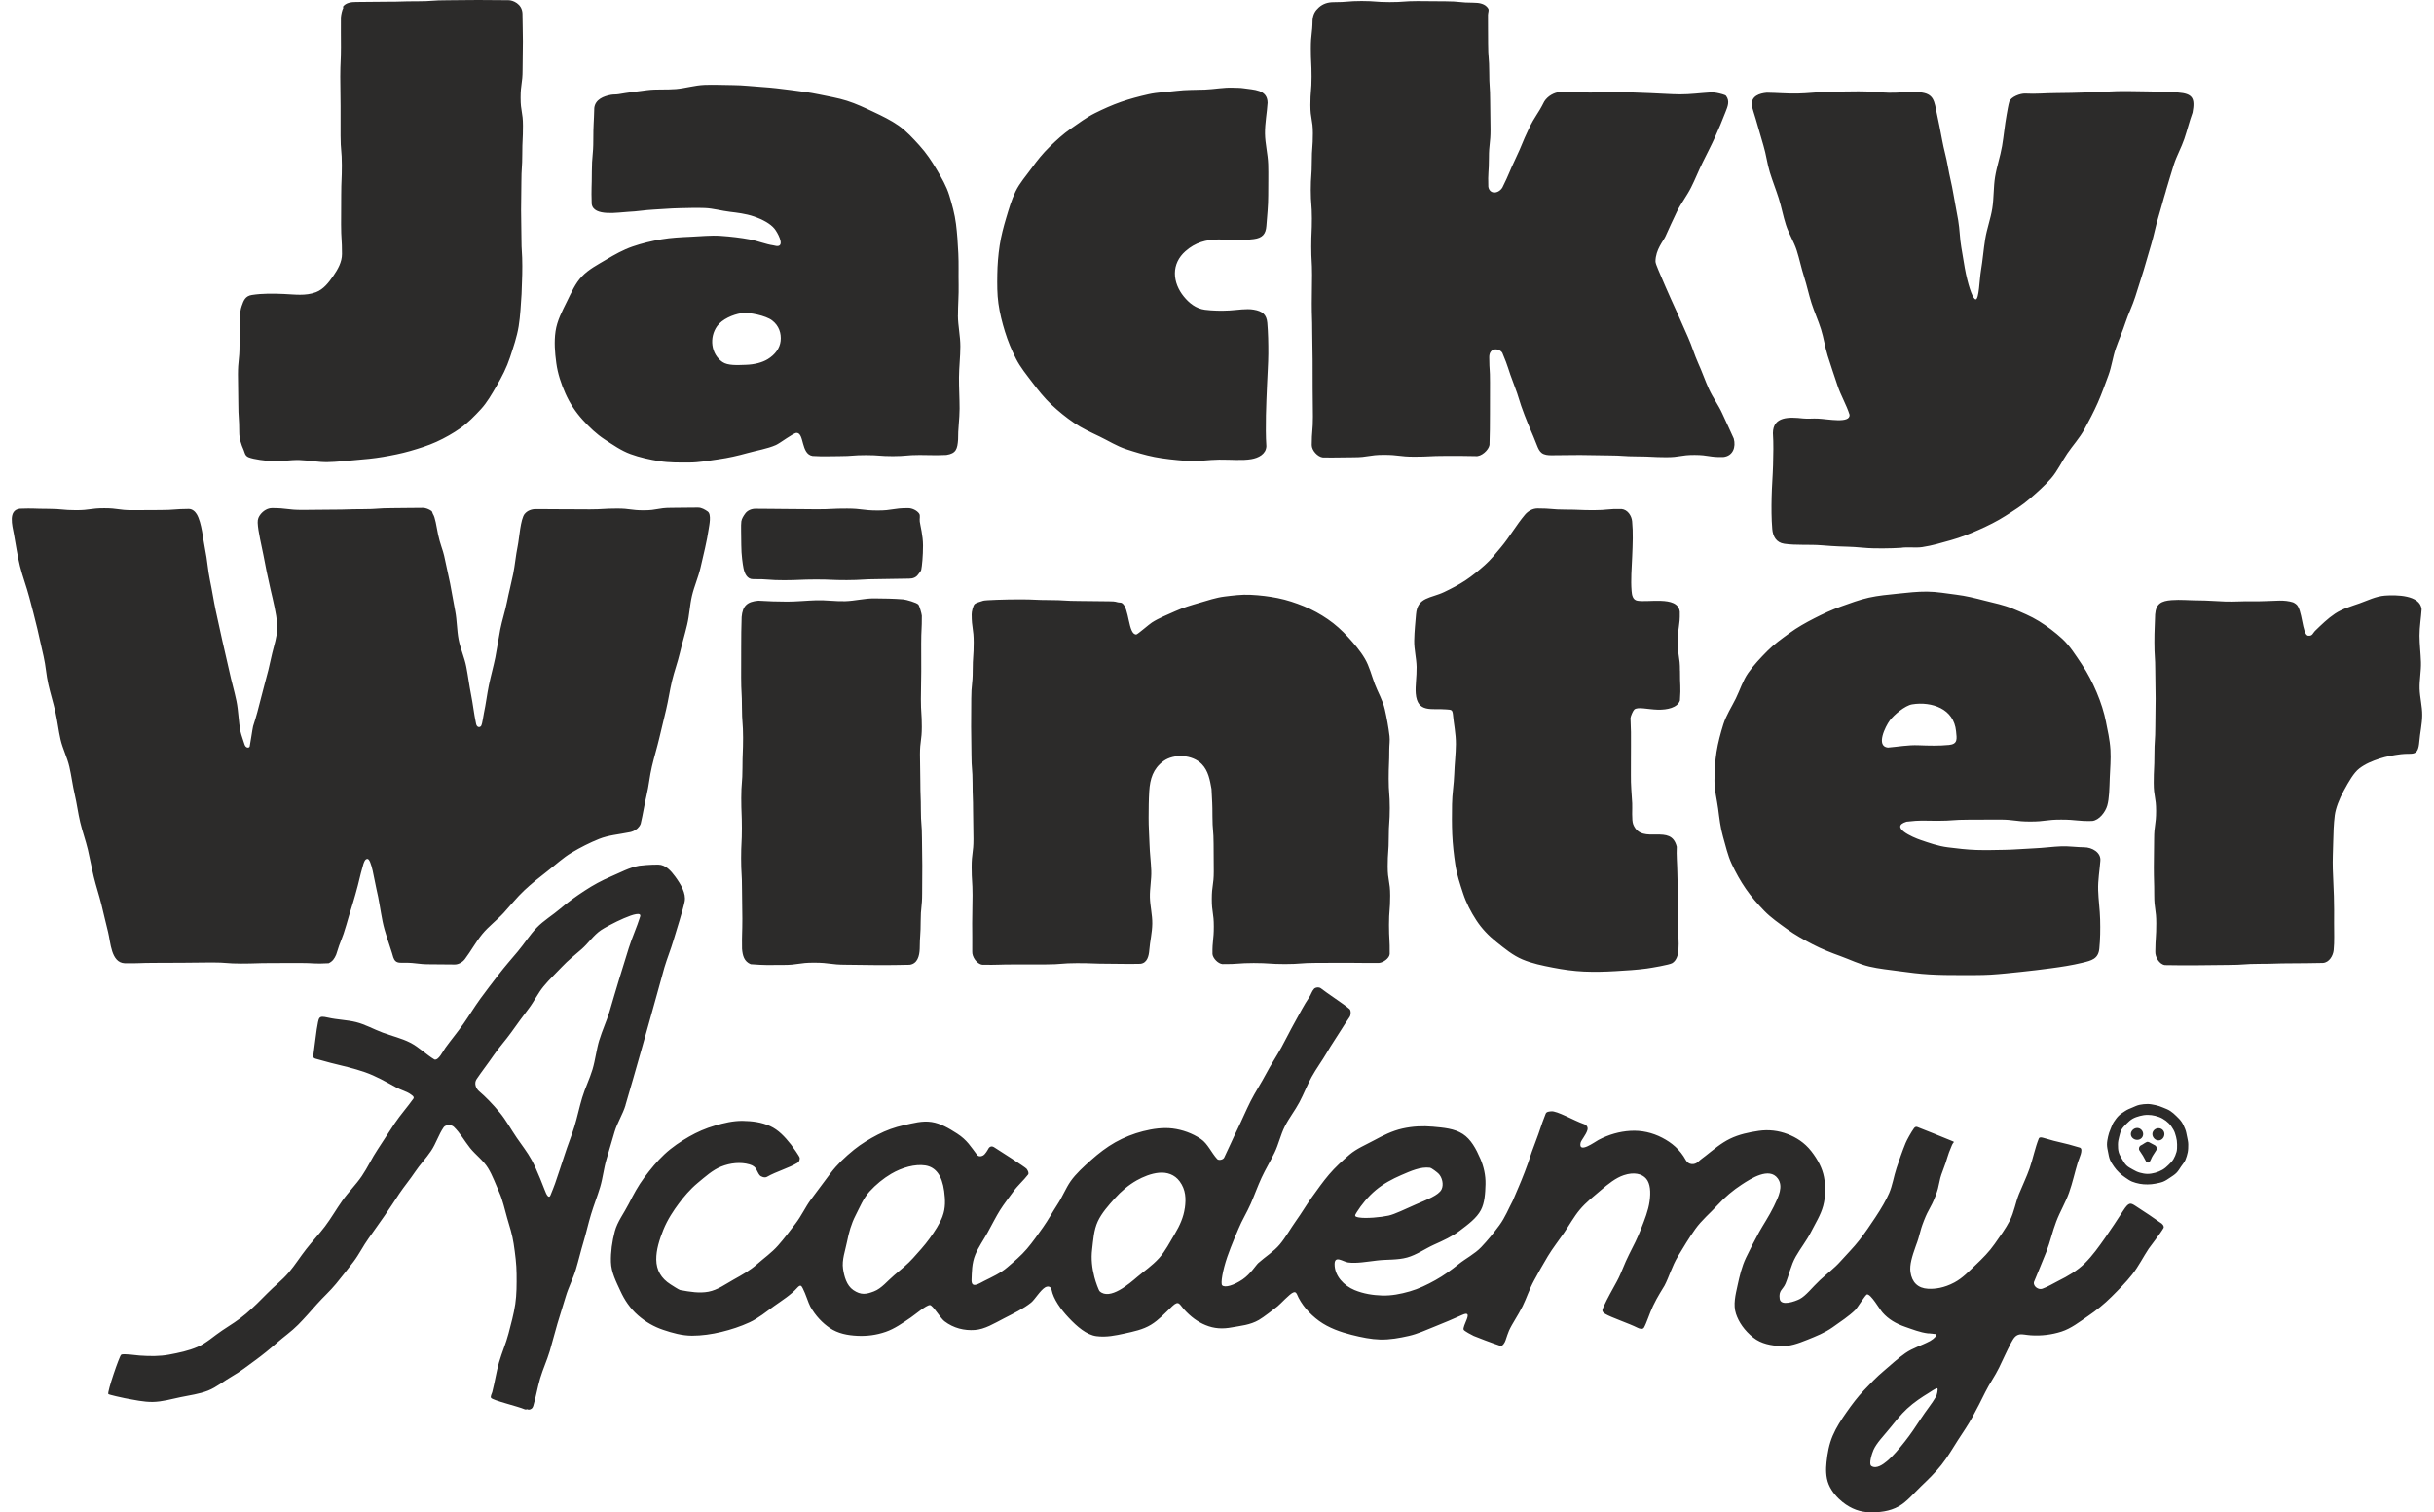 <svg width="103" height="64" viewBox="0 0 103 64" fill="none" xmlns="http://www.w3.org/2000/svg">
<g clip-path="url(#clip0_102_542)">
<path d="M29.545 21.479C28.971 21.48 28.971 21.488 28.399 21.49C27.825 21.491 27.825 21.593 27.252 21.595C26.678 21.596 26.678 21.518 26.106 21.52C25.532 21.521 25.532 21.554 24.959 21.555C24.384 21.556 24.384 21.548 23.811 21.55C23.236 21.551 23.236 21.542 22.663 21.544C22.493 21.544 22.313 21.612 22.207 21.742C22.206 21.743 22.205 21.742 22.203 21.744C22.022 21.971 21.974 22.782 21.907 23.107C21.826 23.499 21.794 23.902 21.715 24.295C21.636 24.687 21.532 25.075 21.455 25.467C21.377 25.86 21.249 26.244 21.17 26.636C21.093 27.029 21.039 27.427 20.961 27.82C20.881 28.213 20.77 28.6 20.689 28.993C20.608 29.386 20.562 29.786 20.478 30.178C20.455 30.287 20.408 30.626 20.37 30.701C20.322 30.8 20.164 30.812 20.137 30.584C20.055 30.192 20.013 29.793 19.935 29.402C19.857 29.009 19.808 28.611 19.732 28.22C19.657 27.827 19.482 27.453 19.407 27.061C19.332 26.668 19.339 26.26 19.264 25.867C19.188 25.476 19.124 25.08 19.047 24.687C18.97 24.296 18.873 23.906 18.794 23.515C18.754 23.317 18.611 22.976 18.541 22.628C18.466 22.259 18.419 21.896 18.319 21.748C18.299 21.718 18.296 21.651 18.259 21.623C18.16 21.552 18.015 21.491 17.892 21.491C17.254 21.49 17.254 21.503 16.617 21.503C15.98 21.502 15.98 21.548 15.342 21.547C14.704 21.546 14.704 21.568 14.066 21.567C13.428 21.566 13.428 21.58 12.79 21.579C12.152 21.578 12.152 21.502 11.514 21.501C11.321 21.501 11.135 21.62 11.019 21.772C10.954 21.857 10.898 21.956 10.904 22.119C10.918 22.492 11.075 23.104 11.148 23.494C11.232 23.944 11.333 24.449 11.449 24.948C11.567 25.452 11.688 25.949 11.731 26.399C11.758 26.676 11.686 27.023 11.587 27.378C11.491 27.723 11.425 28.081 11.356 28.353C11.256 28.75 11.141 29.145 11.043 29.545C10.946 29.944 10.838 30.342 10.71 30.732C10.681 30.849 10.58 31.551 10.565 31.591C10.539 31.662 10.396 31.663 10.347 31.501C10.321 31.412 10.202 31.083 10.178 30.962C10.091 30.535 10.093 30.091 10.005 29.664C9.917 29.238 9.791 28.818 9.701 28.392C9.612 27.966 9.499 27.543 9.409 27.117C9.319 26.691 9.219 26.266 9.129 25.84C9.039 25.413 8.975 24.981 8.885 24.555C8.795 24.129 8.771 23.689 8.682 23.263C8.593 22.839 8.542 22.123 8.324 21.757C8.255 21.642 8.133 21.531 7.976 21.537C7.381 21.54 7.381 21.584 6.787 21.584C6.193 21.584 6.193 21.59 5.599 21.59C5.005 21.59 5.005 21.507 4.412 21.507C3.818 21.507 3.818 21.59 3.224 21.59C2.628 21.59 2.628 21.533 2.034 21.533C1.439 21.533 1.439 21.505 0.844 21.526C0.333 21.583 0.522 22.246 0.588 22.598C0.671 23.038 0.732 23.498 0.845 23.953C0.956 24.396 1.124 24.832 1.24 25.276C1.359 25.728 1.479 26.176 1.582 26.613C1.672 27.001 1.757 27.392 1.846 27.78C1.936 28.169 1.956 28.573 2.046 28.962C2.135 29.352 2.254 29.733 2.343 30.122C2.433 30.511 2.473 30.911 2.563 31.3C2.653 31.689 2.845 32.054 2.934 32.443C3.024 32.832 3.071 33.23 3.162 33.618C3.253 34.007 3.302 34.405 3.394 34.794C3.486 35.182 3.624 35.56 3.717 35.948C3.809 36.336 3.878 36.73 3.972 37.118C4.067 37.505 4.195 37.885 4.291 38.273C4.387 38.66 4.473 39.05 4.572 39.438C4.684 39.88 4.695 40.736 5.278 40.763C5.894 40.772 5.894 40.747 6.51 40.746C7.127 40.745 7.127 40.742 7.743 40.741C8.359 40.74 8.359 40.73 8.975 40.729C9.59 40.728 9.59 40.777 10.207 40.776C10.823 40.775 10.823 40.756 11.44 40.755C12.057 40.754 12.057 40.752 12.674 40.751C13.291 40.75 13.292 40.798 13.907 40.762C14.076 40.683 14.152 40.567 14.226 40.397C14.419 39.757 14.475 39.774 14.658 39.132C14.84 38.49 14.857 38.494 15.039 37.852C15.222 37.21 15.193 37.202 15.379 36.559C15.411 36.473 15.445 36.358 15.541 36.346C15.72 36.326 15.848 37.284 15.929 37.617C16.038 38.064 16.097 38.529 16.189 38.988C16.282 39.448 16.453 39.888 16.588 40.327C16.624 40.447 16.648 40.588 16.738 40.672C16.834 40.76 16.989 40.74 17.119 40.74C17.651 40.741 17.651 40.805 18.182 40.806C18.713 40.807 18.713 40.814 19.245 40.815C19.408 40.815 19.577 40.714 19.674 40.585C19.928 40.249 20.132 39.866 20.405 39.531C20.674 39.202 21.029 38.941 21.318 38.625C21.607 38.309 21.873 37.972 22.184 37.68C22.497 37.386 22.833 37.119 23.169 36.86C23.51 36.596 23.828 36.296 24.193 36.08C24.564 35.86 24.953 35.661 25.35 35.502C25.746 35.342 26.187 35.31 26.611 35.223C26.614 35.223 26.98 35.185 27.111 34.863C27.208 34.463 27.267 34.051 27.362 33.65C27.458 33.25 27.492 32.834 27.588 32.434C27.683 32.032 27.804 31.638 27.899 31.237C27.995 30.836 28.092 30.435 28.187 30.034C28.283 29.633 28.34 29.224 28.435 28.823C28.53 28.422 28.676 28.032 28.77 27.631C28.865 27.23 28.985 26.835 29.079 26.433C29.174 26.032 29.189 25.613 29.283 25.212C29.377 24.811 29.55 24.428 29.643 24.027C29.762 23.515 29.919 22.881 29.991 22.378C30.011 22.238 30.118 21.767 29.948 21.646C29.835 21.565 29.685 21.479 29.545 21.48V21.479ZM38.897 21.736C38.803 21.599 38.598 21.503 38.431 21.503C37.784 21.501 37.784 21.604 37.138 21.603C36.493 21.601 36.493 21.523 35.847 21.521C35.201 21.519 35.201 21.553 34.554 21.551C33.908 21.549 33.908 21.541 33.261 21.54C32.615 21.538 32.615 21.529 31.967 21.529C31.806 21.529 31.633 21.598 31.539 21.727C31.464 21.829 31.389 21.947 31.371 22.063C31.348 22.218 31.369 22.641 31.369 23.06C31.369 23.481 31.432 23.892 31.462 24.04C31.507 24.263 31.613 24.515 31.872 24.508C32.532 24.502 32.532 24.556 33.192 24.553C33.852 24.55 33.852 24.524 34.511 24.522C35.172 24.52 35.172 24.551 35.832 24.549C36.493 24.547 36.493 24.509 37.153 24.507C37.814 24.504 37.814 24.489 38.474 24.486C38.626 24.486 38.765 24.436 38.851 24.312C38.899 24.242 38.971 24.175 38.984 24.112C39.017 23.958 39.06 23.521 39.059 23.087C39.059 22.663 38.944 22.243 38.922 22.075C38.905 21.944 38.953 21.817 38.897 21.737V21.736ZM38.968 34.281C38.968 33.693 38.946 33.693 38.946 33.106C38.946 32.519 38.93 32.519 38.93 31.931C38.93 31.344 39.008 31.344 39.008 30.757C39.008 30.169 38.969 30.169 38.969 29.583C38.969 28.996 38.984 28.996 38.984 28.408C38.984 27.819 38.982 27.819 38.982 27.232C38.982 26.645 39.012 26.644 39.009 26.056C39.001 25.961 38.909 25.643 38.862 25.585C38.794 25.502 38.345 25.374 38.217 25.364C37.817 25.332 37.404 25.326 36.99 25.323C36.586 25.32 36.177 25.43 35.766 25.442C35.359 25.453 34.947 25.39 34.539 25.403C34.13 25.416 33.721 25.458 33.316 25.46C32.904 25.461 32.495 25.444 32.093 25.42C31.616 25.459 31.423 25.642 31.384 26.113C31.369 26.751 31.365 26.751 31.365 27.39C31.365 28.028 31.363 28.027 31.363 28.664C31.363 29.302 31.397 29.302 31.397 29.94C31.397 30.578 31.445 30.578 31.445 31.216C31.445 31.855 31.419 31.855 31.419 32.493C31.419 33.131 31.368 33.131 31.368 33.769C31.368 34.408 31.394 34.408 31.394 35.046C31.394 35.684 31.362 35.684 31.362 36.321C31.362 36.959 31.399 36.96 31.399 37.598C31.399 38.236 31.414 38.237 31.414 38.875C31.414 39.514 31.391 39.515 31.401 40.153C31.426 40.439 31.487 40.686 31.768 40.803C32.438 40.852 32.442 40.834 33.114 40.835C33.786 40.837 33.786 40.736 34.458 40.738C35.13 40.74 35.13 40.824 35.802 40.825C36.475 40.827 36.475 40.839 37.148 40.841C37.596 40.842 38.045 40.838 38.494 40.827C38.822 40.782 38.908 40.459 38.919 40.153C38.924 39.566 38.96 39.566 38.96 38.979C38.96 38.392 39.022 38.392 39.022 37.804C39.022 37.217 39.028 37.218 39.028 36.631C39.028 36.044 39.014 36.044 39.014 35.457C39.014 34.871 38.968 34.87 38.968 34.282L38.968 34.281ZM42.529 14.04C42.651 14.436 42.81 14.818 42.994 15.18C43.181 15.547 43.445 15.866 43.692 16.193C43.938 16.519 44.193 16.839 44.494 17.124C44.791 17.402 45.109 17.663 45.454 17.897C45.79 18.125 46.164 18.296 46.542 18.477C46.907 18.653 47.26 18.878 47.66 19.009C48.045 19.134 48.445 19.258 48.86 19.339C49.233 19.412 49.714 19.465 50.219 19.503C50.666 19.538 51.141 19.453 51.588 19.45C52.097 19.446 52.579 19.494 52.952 19.429C53.247 19.378 53.571 19.225 53.589 18.885C53.56 18.459 53.564 18.022 53.571 17.579C53.577 17.148 53.602 16.71 53.618 16.274C53.634 15.837 53.668 15.4 53.671 14.969C53.673 14.525 53.664 14.086 53.628 13.663C53.597 13.303 53.414 13.165 53.05 13.103C52.737 13.05 52.387 13.118 52.026 13.139C51.681 13.158 51.322 13.151 50.989 13.109C50.606 13.06 50.313 12.819 50.093 12.546C49.865 12.266 49.717 11.92 49.718 11.567C49.719 11.214 49.872 10.889 50.16 10.633C50.585 10.254 51.047 10.139 51.546 10.133C52.046 10.126 52.561 10.183 53.057 10.117C53.417 10.069 53.563 9.91 53.589 9.564C53.621 9.137 53.669 8.701 53.667 8.259C53.665 7.828 53.68 7.39 53.666 6.952C53.652 6.516 53.536 6.082 53.531 5.65C53.526 5.21 53.615 4.773 53.641 4.346C53.63 3.777 53.05 3.805 52.626 3.736C52.484 3.713 52.335 3.718 52.191 3.712C51.789 3.693 51.389 3.777 50.991 3.792C50.588 3.806 50.187 3.797 49.793 3.845C49.392 3.895 48.984 3.903 48.598 3.99C48.203 4.079 47.81 4.183 47.437 4.313C47.055 4.446 46.684 4.614 46.331 4.79C45.971 4.97 45.647 5.214 45.321 5.44C44.993 5.667 44.701 5.936 44.415 6.214C44.131 6.489 43.886 6.796 43.65 7.122C43.422 7.438 43.151 7.739 42.974 8.105C42.805 8.451 42.695 8.836 42.577 9.229C42.467 9.596 42.365 9.98 42.303 10.387C42.24 10.804 42.209 11.213 42.203 11.612C42.196 12.031 42.195 12.446 42.25 12.841C42.307 13.254 42.41 13.656 42.529 14.041V14.04ZM10.124 18.292C10.124 18.558 10.203 18.806 10.313 19.049C10.354 19.141 10.359 19.288 10.523 19.352C10.765 19.445 11.23 19.496 11.495 19.513C11.877 19.537 12.277 19.454 12.678 19.467C13.065 19.479 13.459 19.563 13.856 19.556C14.248 19.55 14.641 19.501 15.033 19.469C15.427 19.438 15.819 19.4 16.203 19.335C16.594 19.269 16.982 19.192 17.355 19.085C17.737 18.974 18.115 18.857 18.468 18.696C18.827 18.532 19.174 18.337 19.493 18.111C19.809 17.887 20.084 17.604 20.354 17.312C20.61 17.033 20.8 16.697 21.005 16.347C21.241 15.944 21.443 15.547 21.583 15.121C21.725 14.688 21.875 14.258 21.948 13.806C22.019 13.363 22.039 12.906 22.07 12.447C22.083 11.854 22.102 11.854 22.102 11.261C22.102 10.667 22.065 10.667 22.065 10.074C22.065 9.48 22.05 9.48 22.05 8.887C22.05 8.293 22.063 8.293 22.063 7.699C22.063 7.105 22.101 7.105 22.101 6.511C22.101 5.918 22.13 5.918 22.13 5.324C22.13 4.73 22.03 4.73 22.03 4.137C22.03 3.543 22.114 3.543 22.114 2.95C22.114 2.355 22.127 2.355 22.127 1.761C22.127 1.166 22.112 1.166 22.109 0.572C22.093 0.157 21.694 0.009 21.523 0.009C20.878 0.007 20.878 0.002 20.232 -1.28057e-05C19.586 -0.002 19.586 0.012 18.941 0.011C18.295 0.009 18.295 0.056 17.649 0.055C17.002 0.053 17.002 0.075 16.356 0.073C15.709 0.071 15.709 0.087 15.063 0.085C14.857 0.085 14.629 0.118 14.513 0.285C14.506 0.295 14.533 0.323 14.529 0.329C14.475 0.428 14.435 0.622 14.426 0.739C14.421 1.365 14.428 1.365 14.428 1.99C14.428 2.615 14.4 2.615 14.399 3.24C14.399 3.866 14.412 3.866 14.412 4.491C14.412 5.116 14.413 5.116 14.412 5.742C14.412 6.367 14.466 6.367 14.466 6.992C14.466 7.617 14.44 7.617 14.439 8.244C14.439 8.87 14.434 8.87 14.434 9.496C14.434 10.122 14.473 10.122 14.472 10.748C14.472 11.094 14.293 11.402 14.105 11.674C13.916 11.947 13.698 12.238 13.372 12.364C12.924 12.534 12.458 12.458 12.014 12.44C11.56 12.421 11.107 12.413 10.66 12.482C10.375 12.525 10.307 12.724 10.229 12.945C10.175 13.097 10.16 13.249 10.16 13.41C10.16 14.019 10.135 14.019 10.135 14.629C10.135 15.239 10.069 15.239 10.069 15.85C10.069 16.46 10.084 16.46 10.084 17.071C10.084 17.681 10.124 17.681 10.124 18.292ZM102.391 29.145C102.381 28.772 102.459 28.395 102.448 28.021C102.436 27.646 102.389 27.272 102.387 26.901C102.386 26.523 102.453 26.146 102.476 25.779C102.411 25.173 101.393 25.171 100.925 25.205C100.534 25.234 100.191 25.413 99.847 25.534C99.491 25.66 99.126 25.76 98.812 25.968C98.505 26.172 98.236 26.437 97.961 26.703C97.876 26.785 97.859 26.924 97.675 26.901C97.411 26.869 97.441 25.736 97.147 25.556C97.113 25.536 97.076 25.503 97.033 25.489C96.851 25.432 96.651 25.413 96.459 25.416C96.085 25.425 95.703 25.453 95.318 25.444C94.939 25.435 94.557 25.469 94.176 25.456C93.793 25.444 93.413 25.408 93.037 25.408C92.651 25.408 92.267 25.367 91.896 25.396C91.464 25.429 91.235 25.543 91.199 26.001C91.186 26.595 91.167 26.595 91.167 27.189C91.167 27.782 91.204 27.782 91.204 28.377C91.204 28.972 91.219 28.971 91.219 29.565C91.219 30.158 91.206 30.158 91.206 30.752C91.206 31.346 91.168 31.346 91.168 31.941C91.168 32.535 91.139 32.535 91.139 33.129C91.139 33.724 91.24 33.723 91.24 34.318C91.24 34.912 91.156 34.912 91.156 35.506C91.156 36.1 91.144 36.1 91.144 36.694C91.144 37.288 91.161 37.288 91.161 37.883C91.161 38.478 91.247 38.478 91.247 39.073C91.247 39.667 91.212 39.667 91.206 40.262C91.193 40.493 91.377 40.812 91.615 40.841C92.283 40.853 92.284 40.848 92.952 40.848C93.619 40.848 93.619 40.834 94.287 40.834C94.955 40.834 94.955 40.787 95.623 40.787C96.291 40.787 96.292 40.765 96.96 40.765C97.629 40.765 97.628 40.757 98.297 40.749C98.566 40.732 98.729 40.442 98.753 40.209C98.791 39.839 98.769 39.453 98.771 39.064C98.772 38.688 98.777 38.306 98.763 37.92C98.749 37.541 98.73 37.159 98.717 36.778C98.705 36.395 98.726 36.013 98.734 35.636C98.743 35.249 98.753 34.87 98.801 34.498C98.839 34.208 98.986 33.818 99.189 33.448C99.391 33.078 99.604 32.7 99.84 32.519C100.1 32.319 100.396 32.202 100.688 32.105C100.98 32.008 101.289 31.956 101.61 31.915C102.085 31.855 102.327 32.047 102.379 31.383C102.408 31.016 102.498 30.645 102.501 30.266C102.504 29.895 102.403 29.521 102.391 29.145ZM40.538 13.353C40.536 12.915 40.576 12.477 40.566 12.04C40.556 11.602 40.575 11.163 40.553 10.726C40.532 10.284 40.504 9.87 40.455 9.481C40.401 9.051 40.289 8.654 40.171 8.267C40.05 7.876 39.847 7.526 39.625 7.154C39.427 6.822 39.207 6.483 38.901 6.147C38.632 5.852 38.36 5.55 38.025 5.315C37.701 5.088 37.334 4.91 36.96 4.734C36.601 4.566 36.233 4.39 35.839 4.265C35.46 4.144 35.056 4.079 34.653 3.994C34.261 3.912 33.859 3.861 33.452 3.809C33.053 3.758 32.65 3.707 32.244 3.682C31.839 3.657 31.434 3.605 31.03 3.603C30.621 3.6 30.211 3.579 29.812 3.594C29.398 3.611 28.998 3.736 28.603 3.77C28.186 3.805 27.772 3.766 27.385 3.816C26.961 3.87 26.554 3.919 26.18 3.985C26.074 4.004 25.961 3.993 25.856 4.012C25.541 4.071 25.191 4.207 25.148 4.567C25.131 5.242 25.107 5.241 25.107 5.917C25.107 6.593 25.045 6.593 25.045 7.269C25.045 7.945 25.017 7.947 25.039 8.623C25.102 9.185 26.206 8.98 26.586 8.964C26.951 8.95 27.308 8.885 27.663 8.869C28.026 8.852 28.384 8.816 28.743 8.81C29.102 8.803 29.463 8.789 29.826 8.803C30.18 8.817 30.532 8.921 30.896 8.964C31.162 8.997 31.546 9.037 31.905 9.16C32.27 9.285 32.602 9.465 32.775 9.679C32.897 9.831 33.2 10.369 32.924 10.41C32.855 10.421 32.78 10.387 32.71 10.379C32.445 10.346 32.032 10.186 31.739 10.133C31.346 10.06 30.924 10.009 30.491 9.98C30.082 9.952 29.66 10 29.235 10.018C28.818 10.037 28.399 10.056 27.987 10.127C27.571 10.199 27.162 10.296 26.771 10.431C26.37 10.569 26.008 10.774 25.654 10.985C25.293 11.2 24.914 11.395 24.626 11.696C24.343 11.991 24.179 12.378 23.989 12.762C23.791 13.164 23.574 13.569 23.509 14.018C23.444 14.46 23.48 14.92 23.541 15.366C23.602 15.814 23.745 16.242 23.927 16.651C24.11 17.065 24.357 17.436 24.659 17.769C24.946 18.084 25.243 18.369 25.587 18.594C25.936 18.823 26.286 19.069 26.679 19.213C27.069 19.357 27.489 19.447 27.905 19.515C28.315 19.58 28.74 19.574 29.161 19.573C29.58 19.573 29.992 19.494 30.406 19.436C30.823 19.377 31.227 19.284 31.625 19.173C32.036 19.058 32.459 18.995 32.833 18.832C33.015 18.752 33.579 18.314 33.711 18.318C34.043 18.326 33.884 19.211 34.384 19.295C34.95 19.325 34.95 19.303 35.517 19.303C36.083 19.303 36.083 19.259 36.649 19.26C37.216 19.26 37.215 19.304 37.782 19.304C38.349 19.304 38.349 19.254 38.916 19.254C39.483 19.254 39.481 19.275 40.048 19.252C40.466 19.188 40.514 18.991 40.543 18.604C40.536 18.167 40.607 17.73 40.607 17.291C40.607 16.854 40.579 16.416 40.581 15.978C40.584 15.54 40.638 15.102 40.639 14.664C40.641 14.226 40.538 13.788 40.536 13.351L40.538 13.353ZM33.034 14.43C32.998 14.747 32.793 15.009 32.497 15.194C32.264 15.339 31.928 15.427 31.564 15.438C31.198 15.45 30.802 15.477 30.57 15.317C30.085 14.983 30.005 14.278 30.348 13.801C30.559 13.506 31.014 13.312 31.368 13.254C31.694 13.201 32.41 13.358 32.672 13.558C32.966 13.782 33.07 14.11 33.034 14.429V14.43ZM89.124 30.573C89.04 30.147 88.904 29.72 88.723 29.293C88.548 28.879 88.341 28.479 88.092 28.107C87.832 27.721 87.589 27.328 87.268 27.032C86.966 26.755 86.634 26.504 86.283 26.286C85.936 26.071 85.552 25.914 85.168 25.755C84.791 25.6 84.387 25.518 83.984 25.416C83.589 25.314 83.192 25.215 82.779 25.164C82.372 25.114 81.963 25.038 81.549 25.035C81.137 25.032 80.724 25.078 80.314 25.122C79.902 25.165 79.488 25.201 79.087 25.29C78.681 25.379 78.293 25.529 77.909 25.664C77.515 25.803 77.143 25.978 76.782 26.162C76.41 26.352 76.052 26.554 75.726 26.792C75.394 27.033 75.062 27.27 74.783 27.554C74.497 27.844 74.213 28.143 73.983 28.47C73.75 28.8 73.631 29.199 73.454 29.559C73.276 29.92 73.049 30.264 72.928 30.647C72.808 31.03 72.702 31.426 72.638 31.822C72.575 32.219 72.557 32.628 72.551 33.029C72.546 33.431 72.655 33.827 72.707 34.224C72.76 34.623 72.802 35.021 72.913 35.406C73.025 35.792 73.11 36.194 73.281 36.559C73.451 36.922 73.65 37.282 73.88 37.615C74.106 37.944 74.377 38.255 74.662 38.547C74.939 38.832 75.277 39.065 75.61 39.308C75.959 39.563 76.333 39.767 76.711 39.964C77.091 40.162 77.487 40.317 77.891 40.463C78.292 40.609 78.682 40.802 79.101 40.901C79.517 40.999 79.948 41.039 80.376 41.098C80.799 41.156 81.226 41.211 81.656 41.235C82.084 41.259 82.515 41.265 82.945 41.263C83.375 41.26 83.808 41.27 84.234 41.245C84.666 41.219 85.095 41.17 85.518 41.127C85.951 41.083 86.379 41.029 86.797 40.974C87.236 40.915 87.67 40.85 88.119 40.741C88.502 40.648 88.793 40.582 88.836 40.147C88.876 39.75 88.882 39.333 88.871 38.908C88.861 38.497 88.799 38.081 88.787 37.668C88.774 37.246 88.85 36.831 88.88 36.431C88.918 36.075 88.527 35.855 88.197 35.855C87.92 35.855 87.543 35.803 87.24 35.813C86.884 35.825 86.478 35.883 86.041 35.901C85.657 35.917 85.252 35.955 84.84 35.962C84.441 35.969 84.033 35.98 83.637 35.968C83.222 35.955 82.817 35.904 82.438 35.857C82.004 35.804 81.623 35.663 81.284 35.549C80.932 35.43 79.944 34.996 80.68 34.771C81.33 34.699 81.33 34.733 81.985 34.733C82.64 34.733 82.64 34.685 83.295 34.686C83.949 34.686 83.949 34.68 84.604 34.681C85.259 34.681 85.259 34.764 85.913 34.765C86.569 34.765 86.569 34.682 87.224 34.683C87.88 34.683 87.88 34.754 88.535 34.741C88.833 34.709 89.096 34.359 89.172 34.09C89.259 33.785 89.262 33.366 89.279 32.917C89.294 32.532 89.331 32.122 89.308 31.735C89.281 31.29 89.183 30.883 89.122 30.571L89.124 30.573ZM82.471 31.525C82.063 31.566 81.629 31.555 81.186 31.538C80.747 31.519 80.303 31.603 79.89 31.636C79.37 31.58 79.781 30.743 79.972 30.486C80.153 30.245 80.615 29.857 80.915 29.807C81.336 29.737 81.776 29.791 82.123 29.968C82.477 30.149 82.728 30.469 82.775 30.941C82.808 31.269 82.857 31.487 82.471 31.526V31.525ZM91.653 8.078C91.769 7.706 91.871 7.331 91.991 6.962C92.111 6.591 92.308 6.246 92.432 5.879C92.557 5.51 92.649 5.131 92.781 4.766C92.898 4.152 92.782 3.962 92.165 3.915C91.742 3.882 91.31 3.871 90.874 3.868C90.448 3.866 90.014 3.847 89.58 3.859C89.151 3.871 88.719 3.9 88.289 3.913C87.857 3.926 87.426 3.939 86.999 3.94C86.564 3.941 86.131 3.986 85.707 3.96C85.494 3.949 85.092 4.1 85.027 4.305C84.989 4.423 84.941 4.714 84.914 4.862C84.834 5.3 84.796 5.744 84.722 6.182C84.647 6.621 84.497 7.047 84.426 7.486C84.355 7.925 84.378 8.379 84.308 8.818C84.238 9.257 84.078 9.682 84.008 10.121C83.937 10.56 83.904 11.005 83.83 11.443C83.763 11.843 83.749 12.652 83.609 12.669C83.504 12.674 83.335 12.241 83.193 11.59C83.122 11.265 83.073 10.877 82.996 10.459C82.932 10.104 82.932 9.712 82.864 9.318C82.802 8.949 82.722 8.571 82.659 8.19C82.597 7.809 82.495 7.434 82.432 7.064C82.366 6.671 82.252 6.297 82.189 5.942C82.114 5.524 82.034 5.144 81.965 4.82C81.852 4.292 81.856 3.956 81.228 3.905C80.805 3.87 80.371 3.934 79.935 3.925C79.508 3.916 79.078 3.859 78.644 3.865C78.215 3.87 77.784 3.873 77.353 3.884C76.922 3.895 76.492 3.952 76.062 3.959C75.629 3.968 75.197 3.928 74.77 3.923C74.458 3.949 74.104 4.063 74.13 4.448C74.134 4.524 74.265 4.924 74.3 5.043C74.408 5.415 74.512 5.788 74.624 6.159C74.737 6.531 74.781 6.922 74.895 7.292C75.009 7.663 75.154 8.024 75.271 8.394C75.388 8.763 75.457 9.148 75.576 9.517C75.694 9.887 75.913 10.225 76.032 10.594C76.15 10.963 76.226 11.346 76.345 11.715C76.464 12.084 76.542 12.466 76.66 12.835C76.779 13.204 76.942 13.559 77.059 13.929C77.176 14.298 77.228 14.687 77.344 15.058C77.475 15.479 77.621 15.897 77.76 16.318C77.898 16.737 78.138 17.132 78.269 17.553C78.294 17.933 77.346 17.73 76.915 17.713C76.71 17.704 76.503 17.73 76.299 17.708C75.712 17.643 75.028 17.617 75.025 18.328C75.054 18.768 75.043 19.221 75.031 19.68C75.019 20.13 74.98 20.583 74.971 21.031C74.96 21.491 74.961 21.947 74.997 22.384C75.022 22.694 75.162 22.96 75.507 23.011C76.007 23.084 76.575 23.034 77.079 23.075C77.226 23.087 77.673 23.125 78.198 23.136C78.561 23.143 78.959 23.201 79.319 23.205C79.915 23.213 80.404 23.189 80.441 23.183C80.695 23.139 81.068 23.193 81.338 23.153C81.769 23.089 82.173 22.966 82.564 22.856C82.98 22.739 83.368 22.584 83.742 22.418C84.133 22.244 84.506 22.059 84.855 21.837C85.212 21.61 85.57 21.388 85.885 21.113C86.201 20.839 86.52 20.559 86.797 20.243C87.069 19.93 87.244 19.538 87.483 19.189C87.715 18.849 88.004 18.535 88.207 18.164C88.404 17.803 88.601 17.43 88.772 17.043C88.938 16.667 89.079 16.27 89.225 15.874C89.359 15.51 89.406 15.115 89.532 14.747C89.659 14.38 89.821 14.024 89.941 13.653C90.062 13.285 90.24 12.933 90.357 12.561C90.474 12.191 90.594 11.821 90.709 11.45C90.823 11.078 90.923 10.702 91.036 10.331C91.149 9.959 91.218 9.574 91.332 9.202C91.446 8.831 91.539 8.453 91.655 8.082L91.653 8.078ZM72.924 19.34C73.337 19.296 73.465 18.918 73.367 18.558C73.235 18.25 73.056 17.889 72.877 17.49C72.726 17.154 72.484 16.83 72.314 16.458C72.155 16.109 72.029 15.734 71.865 15.375C71.702 15.016 71.595 14.633 71.437 14.283C71.269 13.911 71.112 13.549 70.963 13.211C70.787 12.815 70.615 12.457 70.484 12.142C70.246 11.57 70.053 11.182 70.055 11.059C70.061 10.56 70.389 10.197 70.475 10.009C70.634 9.662 70.791 9.302 70.966 8.947C71.138 8.6 71.385 8.285 71.561 7.934C71.737 7.586 71.879 7.219 72.052 6.871C72.226 6.518 72.408 6.17 72.567 5.819C72.731 5.457 72.882 5.096 73.019 4.74C73.11 4.505 73.211 4.282 73.041 4.056C73.009 4.012 72.786 3.957 72.635 3.928C72.549 3.911 72.457 3.907 72.371 3.912C71.954 3.936 71.53 3.996 71.102 3.994C70.682 3.992 70.257 3.955 69.831 3.941C69.407 3.927 68.984 3.906 68.561 3.894C68.134 3.882 67.709 3.914 67.291 3.917C66.861 3.92 66.433 3.857 66.019 3.892C65.76 3.913 65.495 4.066 65.35 4.292C65.047 4.895 64.977 4.861 64.686 5.469C64.395 6.079 64.429 6.094 64.138 6.704C63.847 7.314 63.878 7.328 63.578 7.933C63.422 8.199 63.037 8.243 62.981 7.901C62.959 7.296 63.007 7.294 63.007 6.688C63.007 6.082 63.074 6.082 63.074 5.477C63.074 4.871 63.059 4.871 63.059 4.266C63.059 3.66 63.019 3.66 63.02 3.054C63.02 2.447 62.972 2.447 62.972 1.842C62.972 1.235 62.965 1.235 62.967 0.629C62.97 0.526 63.019 0.434 62.976 0.362C62.853 0.158 62.598 0.115 62.359 0.115C61.766 0.115 61.766 0.056 61.175 0.056C60.584 0.056 60.584 0.048 59.992 0.047C59.399 0.047 59.399 0.091 58.807 0.09C58.215 0.09 58.215 0.045 57.622 0.044C57.029 0.044 57.029 0.094 56.436 0.093C56.196 0.093 55.985 0.157 55.807 0.318C55.653 0.457 55.564 0.603 55.544 0.85C55.535 1.45 55.472 1.449 55.472 2.048C55.472 2.648 55.502 2.648 55.502 3.247C55.502 3.846 55.452 3.846 55.452 4.446C55.452 5.045 55.557 5.045 55.557 5.644C55.557 6.244 55.512 6.244 55.512 6.843C55.512 7.441 55.469 7.441 55.469 8.041C55.469 8.64 55.516 8.64 55.516 9.239C55.516 9.838 55.489 9.838 55.489 10.437C55.489 11.037 55.523 11.037 55.523 11.636C55.523 12.235 55.511 12.235 55.511 12.835C55.511 13.434 55.53 13.434 55.53 14.033C55.53 14.633 55.545 14.633 55.546 15.231C55.546 15.831 55.548 15.831 55.548 16.431C55.548 17.031 55.559 17.031 55.559 17.63C55.559 18.231 55.51 18.231 55.509 18.83C55.507 19.062 55.761 19.334 55.98 19.358C56.625 19.368 56.626 19.351 57.272 19.351C57.916 19.351 57.916 19.248 58.562 19.248C59.208 19.248 59.208 19.326 59.853 19.326C60.499 19.326 60.499 19.293 61.145 19.293C61.791 19.293 61.792 19.288 62.437 19.302C62.68 19.335 62.994 19.048 63.031 18.828C63.047 18.168 63.05 18.167 63.05 17.506C63.05 16.846 63.052 16.845 63.052 16.183C63.052 15.522 63.025 15.778 63.02 15.116C63.017 14.697 63.436 14.721 63.573 14.929C63.847 15.573 63.803 15.592 64.056 16.244C64.309 16.898 64.262 16.915 64.515 17.568C64.769 18.221 64.793 18.212 65.047 18.864C65.091 18.976 65.146 19.099 65.243 19.17C65.355 19.252 65.508 19.265 65.647 19.265C66.254 19.267 66.254 19.252 66.86 19.254C67.466 19.256 67.466 19.27 68.072 19.272C68.679 19.274 68.679 19.312 69.284 19.314C69.89 19.316 69.89 19.345 70.498 19.348C71.105 19.35 71.105 19.251 71.712 19.252C72.319 19.254 72.32 19.355 72.926 19.34L72.924 19.34ZM71.091 28.391C71.095 27.766 70.992 27.765 70.996 27.139C71.001 26.514 71.097 26.514 71.084 25.889C71.043 25.524 70.676 25.441 70.289 25.427C69.924 25.413 69.521 25.46 69.291 25.421C69.091 25.388 69.057 25.178 69.044 25.007C69.006 24.538 69.048 24.038 69.07 23.537C69.091 23.034 69.113 22.528 69.067 22.061C69.044 21.821 68.879 21.569 68.621 21.541C68.028 21.529 68.028 21.59 67.436 21.59C66.843 21.59 66.843 21.565 66.251 21.565C65.658 21.565 65.658 21.514 65.065 21.515C64.861 21.515 64.665 21.624 64.534 21.779C64.168 22.213 63.886 22.716 63.519 23.155C63.301 23.416 63.088 23.687 62.83 23.915C62.574 24.142 62.307 24.364 62.021 24.554C61.734 24.745 61.424 24.904 61.116 25.052C60.55 25.324 59.979 25.258 59.921 25.999C59.897 26.31 59.852 26.698 59.845 27.111C59.838 27.476 59.939 27.859 59.946 28.223C59.953 28.634 59.885 29.026 59.909 29.338C59.976 30.189 60.589 29.966 61.211 30.021C61.408 30.039 61.458 30.022 61.483 30.226C61.517 30.622 61.612 31.046 61.609 31.492C61.606 31.901 61.553 32.327 61.539 32.761C61.526 33.179 61.451 33.603 61.446 34.031C61.44 34.455 61.436 34.884 61.454 35.304C61.473 35.734 61.522 36.162 61.583 36.573C61.647 37.003 61.784 37.411 61.913 37.804C62.048 38.215 62.243 38.588 62.472 38.94C62.7 39.291 62.985 39.59 63.329 39.866C63.677 40.144 64.019 40.429 64.427 40.601C64.831 40.772 65.272 40.861 65.712 40.947C66.142 41.031 66.585 41.094 67.029 41.114C67.474 41.133 67.921 41.123 68.359 41.096C68.812 41.068 69.261 41.045 69.684 40.986C69.89 40.957 70.645 40.831 70.766 40.756C70.947 40.645 71.012 40.406 71.027 40.209C71.055 39.852 71.009 39.484 71.007 39.112C71.006 38.75 71.02 38.383 71.007 38.017C70.995 37.651 70.986 37.284 70.98 36.922C70.975 36.552 70.937 36.19 70.956 35.832C70.831 35.33 70.489 35.312 70.095 35.314C69.729 35.315 69.301 35.357 69.113 34.885C69.04 34.702 69.082 34.206 69.07 33.993C69.047 33.597 69.008 33.196 69.015 32.79C69.021 32.39 69.011 31.987 69.018 31.587C69.026 31.183 69.016 30.782 68.998 30.385C69.007 30.301 69.101 30.083 69.155 30.03C69.291 29.895 69.736 30.023 70.156 30.032C70.551 30.041 70.988 29.95 71.09 29.644C71.135 29.021 71.088 29.016 71.093 28.391H71.091ZM58.723 36.665C58.723 36.047 58.768 36.047 58.768 35.429C58.768 34.81 58.811 34.81 58.811 34.193C58.811 33.574 58.764 33.574 58.764 32.955C58.764 32.336 58.79 32.336 58.79 31.717C58.79 31.531 58.823 31.338 58.801 31.152C58.755 30.761 58.684 30.379 58.601 30.016C58.514 29.63 58.307 29.292 58.176 28.944C58.038 28.575 57.947 28.197 57.758 27.875C57.561 27.539 57.307 27.246 57.051 26.965C56.793 26.683 56.51 26.424 56.189 26.204C55.88 25.992 55.545 25.803 55.174 25.654C54.832 25.516 54.464 25.389 54.067 25.31C53.707 25.238 53.32 25.19 52.913 25.171C52.545 25.153 52.179 25.201 51.817 25.245C51.454 25.29 51.11 25.41 50.759 25.511C50.408 25.612 50.062 25.714 49.73 25.865C49.398 26.017 49.052 26.147 48.746 26.343C48.63 26.417 48.139 26.846 48.087 26.849C47.733 26.87 47.798 25.704 47.472 25.517C47.429 25.492 47.351 25.505 47.288 25.485C47.172 25.449 47.054 25.446 46.932 25.446C46.306 25.446 46.306 25.432 45.678 25.432C45.05 25.432 45.05 25.394 44.422 25.393C43.794 25.393 43.794 25.364 43.166 25.364C42.538 25.364 41.705 25.393 41.612 25.42C41.475 25.459 41.29 25.519 41.245 25.563C41.176 25.63 41.114 25.897 41.118 26C41.119 26.594 41.204 26.594 41.204 27.188C41.204 27.781 41.163 27.781 41.163 28.376C41.163 28.971 41.101 28.97 41.101 29.564C41.101 30.157 41.094 30.157 41.095 30.751C41.095 31.345 41.109 31.345 41.109 31.94C41.109 32.535 41.156 32.534 41.156 33.128C41.156 33.722 41.178 33.722 41.178 34.317C41.178 34.911 41.194 34.911 41.194 35.505C41.194 36.099 41.117 36.099 41.117 36.693C41.117 37.288 41.155 37.288 41.155 37.882C41.155 38.477 41.14 38.477 41.14 39.072C41.14 39.666 41.149 39.666 41.143 40.261C41.128 40.492 41.341 40.801 41.574 40.826C42.242 40.837 42.243 40.813 42.911 40.813C43.578 40.813 43.578 40.812 44.246 40.812C44.914 40.812 44.914 40.758 45.582 40.758C46.25 40.758 46.251 40.783 46.919 40.783C47.587 40.783 47.588 40.8 48.256 40.786C48.546 40.754 48.615 40.462 48.635 40.202C48.663 39.834 48.757 39.465 48.761 39.087C48.767 38.717 48.669 38.344 48.66 37.968C48.652 37.596 48.731 37.219 48.718 36.845C48.705 36.471 48.654 36.098 48.644 35.727C48.634 35.352 48.603 34.977 48.606 34.607C48.608 34.23 48.609 33.854 48.632 33.486C48.665 32.968 48.792 32.529 49.232 32.209C49.675 31.886 50.456 31.926 50.854 32.333C51.133 32.617 51.201 33.013 51.268 33.388C51.294 33.969 51.307 33.968 51.307 34.55C51.307 35.132 51.356 35.132 51.356 35.715C51.356 36.296 51.362 36.296 51.363 36.878C51.363 37.461 51.28 37.461 51.28 38.043C51.28 38.625 51.365 38.625 51.365 39.208C51.365 39.791 51.3 39.791 51.308 40.373C51.326 40.556 51.548 40.781 51.729 40.798C52.392 40.805 52.392 40.753 53.054 40.753C53.717 40.753 53.717 40.797 54.378 40.797C55.039 40.797 55.04 40.747 55.703 40.747C56.365 40.747 56.366 40.743 57.029 40.743C57.691 40.743 57.691 40.757 58.354 40.749C58.535 40.734 58.79 40.556 58.808 40.373C58.816 39.755 58.778 39.755 58.778 39.137C58.778 38.519 58.828 38.519 58.828 37.901C58.828 37.283 58.723 37.283 58.723 36.664V36.665ZM91.493 51.79C91.257 51.617 90.66 51.215 90.361 51.026C90.159 50.898 90.087 50.857 89.841 51.241C89.601 51.617 89.346 52.002 89.082 52.38C88.818 52.755 88.552 53.131 88.23 53.451C87.906 53.772 87.514 53.997 87.096 54.206C86.872 54.318 86.662 54.452 86.427 54.535C86.258 54.595 86.039 54.436 86.068 54.26C86.071 54.242 86.436 53.382 86.599 52.963C86.76 52.549 86.854 52.107 87.014 51.691C87.173 51.273 87.409 50.885 87.557 50.466C87.707 50.043 87.8 49.604 87.929 49.182C87.974 49.035 88.185 48.621 88.012 48.563C87.237 48.326 87.192 48.37 86.472 48.151C86.358 48.116 86.296 48.129 86.277 48.176C86.119 48.569 86.028 49.034 85.888 49.438C85.764 49.796 85.589 50.152 85.437 50.527C85.291 50.888 85.232 51.295 85.052 51.647C84.871 51.999 84.631 52.321 84.406 52.642C84.178 52.969 83.9 53.248 83.616 53.517C83.329 53.789 83.055 54.084 82.702 54.272C82.266 54.505 81.881 54.552 81.59 54.537C81.162 54.515 80.906 54.266 80.845 53.827C80.804 53.527 80.913 53.17 81.069 52.732C81.271 52.202 81.211 52.18 81.417 51.652C81.624 51.124 81.693 51.15 81.9 50.622C82.107 50.093 82.011 50.056 82.218 49.528C82.425 48.999 82.376 48.977 82.602 48.456C82.67 48.298 82.763 48.346 82.552 48.26C82.243 48.134 81.44 47.806 81.135 47.691C81.076 47.669 81.03 47.696 80.993 47.747C80.875 47.909 80.685 48.255 80.639 48.371C80.499 48.714 80.377 49.07 80.258 49.425C80.139 49.779 80.088 50.158 79.941 50.496C79.821 50.77 79.617 51.132 79.357 51.521C79.155 51.824 78.931 52.161 78.678 52.485C78.439 52.793 78.151 53.076 77.893 53.367C77.618 53.677 77.29 53.916 77.024 54.164C76.681 54.485 76.425 54.834 76.156 54.973C75.974 55.066 75.36 55.294 75.312 54.964C75.259 54.597 75.449 54.581 75.559 54.316C75.706 53.962 75.783 53.542 75.992 53.175C76.192 52.824 76.451 52.498 76.635 52.138C76.826 51.767 77.05 51.408 77.152 51.029C77.258 50.631 77.263 50.21 77.186 49.806C77.117 49.444 76.934 49.082 76.65 48.717C76.358 48.344 76.009 48.132 75.651 47.993C75.257 47.841 74.846 47.792 74.421 47.854C74.018 47.913 73.59 48.002 73.205 48.19C72.824 48.376 72.493 48.662 72.173 48.913C72.076 48.99 71.961 49.068 71.866 49.159C71.701 49.317 71.446 49.292 71.338 49.091C71.095 48.644 70.738 48.352 70.338 48.145C69.925 47.931 69.471 47.824 68.986 47.854C68.534 47.881 68.077 48.009 67.642 48.239C67.502 48.313 66.789 48.841 66.884 48.364C66.907 48.253 67.114 48.026 67.173 47.824C67.21 47.7 67.145 47.606 67.022 47.565C66.613 47.425 65.884 46.996 65.636 47.028C65.531 47.042 65.451 47.039 65.409 47.127C65.17 47.738 65.198 47.749 64.963 48.361C64.727 48.974 64.757 48.985 64.521 49.597C64.285 50.209 64.268 50.203 64.017 50.809C63.842 51.135 63.696 51.516 63.446 51.854C63.217 52.164 62.96 52.482 62.68 52.776C62.407 53.062 62.031 53.249 61.72 53.498C61.405 53.75 61.087 53.98 60.744 54.171C60.387 54.37 60.034 54.54 59.658 54.648C59.268 54.761 58.883 54.835 58.485 54.823C58.095 54.81 57.704 54.751 57.319 54.592C56.877 54.409 56.476 54 56.476 53.498C56.476 53.103 56.835 53.393 57.045 53.423C57.406 53.472 57.832 53.391 58.292 53.338C58.687 53.291 59.13 53.328 59.545 53.214C59.948 53.102 60.305 52.843 60.68 52.673C61.076 52.495 61.457 52.321 61.771 52.082C62.13 51.811 62.486 51.547 62.666 51.208C62.827 50.903 62.852 50.496 62.862 50.113C62.872 49.731 62.784 49.361 62.649 49.045C62.459 48.605 62.245 48.211 61.903 47.988C61.544 47.753 61.08 47.719 60.633 47.678C60.21 47.64 59.773 47.66 59.343 47.757C58.909 47.855 58.518 48.054 58.152 48.252C57.785 48.451 57.408 48.604 57.11 48.858C56.8 49.122 56.5 49.397 56.241 49.701C55.981 50.007 55.749 50.338 55.514 50.665C55.281 50.99 55.077 51.338 54.843 51.665C54.611 51.991 54.416 52.348 54.159 52.658C53.904 52.964 53.549 53.177 53.246 53.449C53.15 53.535 52.917 53.913 52.583 54.142C52.221 54.389 51.834 54.506 51.719 54.392C51.645 54.319 51.738 53.757 51.936 53.184C52.117 52.663 52.348 52.15 52.407 52.004C52.554 51.644 52.768 51.303 52.93 50.933C53.086 50.574 53.219 50.2 53.387 49.835C53.552 49.478 53.761 49.138 53.935 48.778C54.108 48.422 54.19 48.02 54.37 47.666C54.549 47.311 54.802 46.993 54.987 46.643C55.174 46.289 55.317 45.915 55.507 45.57C55.702 45.218 55.942 44.897 56.139 44.559C56.342 44.208 56.571 43.882 56.774 43.552C56.817 43.481 56.987 43.214 57.111 43.038C57.172 42.951 57.175 42.757 57.108 42.699C56.849 42.476 56.184 42.051 55.898 41.824C55.823 41.764 55.671 41.776 55.605 41.846C55.513 41.945 55.479 42.089 55.401 42.204C55.186 42.518 55 42.886 54.796 43.251C54.593 43.611 54.413 43.986 54.228 44.32C54.016 44.703 53.771 45.069 53.568 45.457C53.364 45.845 53.118 46.212 52.92 46.604C52.723 46.996 52.554 47.402 52.361 47.795C52.167 48.189 51.996 48.593 51.803 48.987C51.759 49.077 51.573 49.119 51.506 49.045C51.264 48.782 51.107 48.395 50.819 48.2C50.452 47.952 50.034 47.807 49.629 47.755C49.217 47.703 48.783 47.765 48.368 47.87C47.969 47.971 47.566 48.13 47.195 48.338C46.828 48.545 46.488 48.809 46.18 49.083C45.855 49.373 45.529 49.667 45.303 49.99C45.099 50.283 44.959 50.648 44.743 50.975C44.54 51.284 44.361 51.623 44.14 51.934C43.922 52.243 43.701 52.559 43.458 52.845C43.211 53.137 42.91 53.386 42.629 53.628C42.338 53.879 41.988 54.035 41.653 54.203C41.427 54.316 41.094 54.554 41.114 54.145C41.128 53.852 41.118 53.466 41.273 53.092C41.406 52.771 41.627 52.461 41.797 52.151C41.989 51.801 42.16 51.462 42.316 51.214C42.485 50.944 42.688 50.692 42.875 50.431C43.061 50.169 43.313 49.956 43.507 49.703C43.548 49.64 43.502 49.541 43.445 49.463C43.396 49.393 42.168 48.611 42.069 48.548C41.943 48.468 41.864 48.549 41.844 48.579C41.786 48.667 41.777 48.715 41.667 48.842C41.587 48.934 41.422 48.97 41.349 48.873C41.086 48.528 40.929 48.245 40.504 47.97C40.146 47.74 39.805 47.54 39.426 47.48C39.03 47.418 38.641 47.529 38.247 47.615C37.864 47.7 37.5 47.83 37.14 48.016C36.786 48.2 36.448 48.403 36.141 48.65C35.756 48.962 35.426 49.278 35.148 49.644C34.867 50.014 34.59 50.387 34.304 50.776C34.085 51.075 33.916 51.448 33.666 51.776C33.431 52.084 33.189 52.407 32.925 52.706C32.663 53.005 32.328 53.24 32.035 53.499C31.732 53.766 31.388 53.957 31.049 54.146C30.699 54.341 30.368 54.591 29.976 54.663C29.601 54.733 29.199 54.669 28.783 54.592C28.729 54.582 28.431 54.386 28.376 54.352C27.975 54.096 27.777 53.752 27.771 53.3C27.766 52.895 27.904 52.457 28.07 52.044C28.25 51.6 28.511 51.214 28.723 50.931C28.931 50.651 29.196 50.333 29.527 50.057C29.838 49.8 30.153 49.512 30.513 49.367C30.906 49.21 31.336 49.164 31.717 49.274C32.04 49.366 32.006 49.555 32.143 49.726C32.207 49.804 32.366 49.851 32.454 49.801C32.855 49.571 33.388 49.427 33.752 49.204C33.819 49.163 33.845 49.086 33.843 49.001C33.842 48.94 33.537 48.517 33.473 48.434C33.207 48.097 32.938 47.812 32.592 47.654C32.229 47.487 31.827 47.438 31.421 47.432C31.028 47.428 30.64 47.52 30.25 47.633C29.864 47.745 29.502 47.903 29.161 48.098C28.808 48.301 28.445 48.539 28.11 48.853C27.802 49.141 27.528 49.478 27.262 49.833C27.004 50.179 26.802 50.558 26.606 50.943C26.407 51.336 26.126 51.696 26.017 52.106C25.903 52.535 25.841 52.985 25.853 53.405C25.866 53.843 26.074 54.24 26.256 54.635C26.428 55.009 26.652 55.355 27.003 55.664C27.327 55.947 27.677 56.145 28.066 56.276C28.456 56.408 28.861 56.522 29.286 56.523C29.695 56.523 30.117 56.463 30.529 56.363C30.932 56.266 31.337 56.133 31.716 55.959C32.099 55.782 32.424 55.507 32.755 55.272C33.109 55.021 33.47 54.796 33.732 54.502C33.874 54.343 33.912 54.41 33.967 54.512C34.094 54.754 34.208 55.142 34.289 55.288C34.515 55.69 34.81 55.99 35.113 56.196C35.463 56.434 35.872 56.508 36.281 56.528C36.672 56.548 37.08 56.5 37.483 56.359C37.855 56.23 38.191 55.992 38.537 55.757C38.716 55.636 39.196 55.224 39.351 55.227C39.471 55.228 39.798 55.783 39.965 55.91C40.354 56.208 40.812 56.313 41.248 56.282C41.676 56.253 42.077 56 42.483 55.791C42.892 55.579 43.313 55.381 43.633 55.123C43.795 54.991 44.023 54.595 44.239 54.471C44.288 54.444 44.461 54.395 44.499 54.579C44.579 54.975 44.881 55.4 45.228 55.767C45.578 56.138 45.978 56.487 46.396 56.543C46.822 56.598 47.211 56.512 47.578 56.433C47.969 56.347 48.365 56.268 48.707 56.059C49.034 55.86 49.307 55.56 49.605 55.277C49.887 55.009 49.914 55.2 50.092 55.396C50.393 55.73 50.689 55.941 51.013 56.074C51.385 56.228 51.739 56.245 52.137 56.169C52.492 56.104 52.9 56.073 53.273 55.856C53.49 55.73 53.865 55.43 54.059 55.283C54.18 55.19 54.581 54.744 54.733 54.692C54.805 54.668 54.833 54.684 54.877 54.756C55.06 55.2 55.414 55.603 55.823 55.9C56.23 56.196 56.736 56.371 57.189 56.485C57.623 56.595 58.02 56.675 58.396 56.685C58.822 56.697 59.22 56.621 59.609 56.534C59.998 56.447 60.361 56.276 60.752 56.12C61.111 55.975 61.483 55.822 61.875 55.644C62.411 55.4 61.846 56.141 61.941 56.277C61.981 56.333 62.27 56.491 62.361 56.532C62.462 56.577 63.16 56.845 63.485 56.95C63.581 56.982 63.676 56.823 63.71 56.722C63.76 56.572 63.822 56.386 63.857 56.31C63.991 56.01 64.233 55.677 64.433 55.273C64.597 54.943 64.717 54.555 64.916 54.189C65.099 53.851 65.295 53.501 65.502 53.157C65.707 52.818 65.956 52.502 66.179 52.18C66.41 51.844 66.603 51.488 66.848 51.195C67.118 50.871 67.445 50.623 67.722 50.384C68.059 50.094 68.381 49.841 68.716 49.73C69.148 49.586 69.487 49.67 69.664 49.881C69.837 50.087 69.861 50.443 69.806 50.835C69.752 51.227 69.599 51.604 69.447 51.995C69.303 52.368 69.121 52.732 68.931 53.099C68.743 53.463 68.618 53.862 68.426 54.216C68.225 54.587 68.019 54.942 67.859 55.297C67.84 55.389 67.722 55.478 67.932 55.603C68.176 55.749 68.953 56.012 69.286 56.182C69.38 56.231 69.516 56.27 69.569 56.18C69.682 55.981 69.793 55.603 69.952 55.265C70.139 54.867 70.377 54.516 70.436 54.406C70.628 54.045 70.752 53.583 71.005 53.165C71.233 52.787 71.472 52.386 71.739 52.012C72.008 51.634 72.374 51.332 72.67 51.008C72.999 50.648 73.35 50.36 73.699 50.132C74.097 49.87 74.869 49.374 75.23 49.868C75.474 50.203 75.267 50.635 75.062 51.054C74.866 51.455 74.6 51.853 74.443 52.137C74.258 52.473 74.066 52.847 73.886 53.223C73.708 53.596 73.614 54.001 73.531 54.383C73.441 54.794 73.334 55.213 73.462 55.597C73.576 55.943 73.818 56.305 74.192 56.601C74.54 56.876 74.959 56.938 75.338 56.962C75.728 56.987 76.098 56.849 76.483 56.695C76.847 56.548 77.223 56.4 77.549 56.169C77.892 55.926 78.241 55.695 78.504 55.441C78.6 55.349 78.943 54.779 79.01 54.775C79.178 54.766 79.523 55.381 79.663 55.541C79.913 55.827 80.234 56.013 80.612 56.145C80.93 56.255 81.255 56.385 81.579 56.424C81.622 56.422 81.678 56.429 81.733 56.435C81.736 56.435 81.739 56.435 81.743 56.435C81.816 56.445 81.885 56.455 81.916 56.453C81.974 56.449 81.941 56.535 81.874 56.597C81.815 56.652 81.811 56.665 81.696 56.735C81.694 56.736 81.693 56.738 81.691 56.739C81.682 56.745 81.671 56.749 81.661 56.755C81.656 56.759 81.651 56.761 81.645 56.764H81.643C81.331 56.932 80.95 57.038 80.628 57.262C80.314 57.479 80.024 57.756 79.719 58.012C79.42 58.262 79.147 58.549 78.878 58.832C78.605 59.118 78.371 59.433 78.15 59.747C77.92 60.074 77.706 60.4 77.557 60.75C77.401 61.115 77.333 61.494 77.294 61.878C77.267 62.14 77.254 62.496 77.385 62.814C77.516 63.131 77.76 63.393 77.97 63.561C78.351 63.864 78.73 63.987 79.115 63.996C79.523 64.007 79.961 63.961 80.35 63.744C80.698 63.549 80.977 63.199 81.29 62.9C81.595 62.608 81.902 62.31 82.154 61.992C82.442 61.629 82.654 61.25 82.849 60.95C83.066 60.615 83.289 60.294 83.474 59.954C83.663 59.606 83.841 59.258 84.013 58.907C84.186 58.555 84.422 58.233 84.593 57.88C84.764 57.529 84.92 57.173 85.104 56.824C85.203 56.648 85.271 56.506 85.47 56.468C85.581 56.452 85.724 56.491 85.93 56.506C86.376 56.538 86.827 56.481 87.234 56.35C87.64 56.219 87.993 55.942 88.356 55.694C88.707 55.455 89.044 55.185 89.353 54.877C89.659 54.572 89.968 54.262 90.23 53.929C90.506 53.578 90.7 53.181 90.926 52.842C90.995 52.737 91.411 52.214 91.552 51.969C91.585 51.91 91.539 51.83 91.484 51.789L91.493 51.79ZM57.415 51.294C57.611 50.986 57.879 50.646 58.223 50.358C58.541 50.092 58.92 49.89 59.294 49.728C59.702 49.551 60.118 49.364 60.507 49.414C60.587 49.425 60.821 49.614 60.866 49.657C61.032 49.816 61.102 50.132 61.001 50.334C60.877 50.583 60.387 50.761 59.923 50.963C59.473 51.159 59.021 51.384 58.759 51.441C58.44 51.512 57.798 51.572 57.5 51.519C57.304 51.484 57.319 51.444 57.415 51.295V51.294ZM39.888 51.468C39.762 51.8 39.553 52.108 39.34 52.406C39.121 52.711 38.865 52.984 38.638 53.239C38.416 53.489 38.126 53.723 37.839 53.964C37.552 54.206 37.308 54.522 36.988 54.646C36.657 54.774 36.436 54.814 36.11 54.593C35.821 54.395 35.723 54.009 35.675 53.694C35.618 53.313 35.769 52.923 35.846 52.535C35.922 52.157 36.022 51.789 36.202 51.439C36.382 51.09 36.532 50.711 36.793 50.424C37.062 50.129 37.382 49.867 37.713 49.672C38.177 49.4 38.727 49.251 39.155 49.317C39.594 49.386 39.865 49.737 39.955 50.408C40.003 50.773 40.016 51.125 39.886 51.468H39.888ZM50.137 51.124C50.085 51.499 49.932 51.854 49.711 52.221C49.504 52.564 49.318 52.939 49.053 53.235C48.751 53.569 48.391 53.808 48.132 54.03C47.785 54.327 46.966 55.038 46.536 54.644C46.493 54.604 46.368 54.263 46.312 54.045C46.212 53.656 46.167 53.269 46.216 52.871C46.263 52.476 46.285 52.055 46.454 51.689C46.623 51.325 46.907 51.011 47.174 50.712C47.444 50.41 47.757 50.145 48.106 49.948C48.365 49.803 48.712 49.656 49.044 49.627C49.384 49.596 49.706 49.702 49.92 49.992C50.182 50.347 50.193 50.724 50.139 51.124H50.137ZM81.924 59.104C81.758 59.395 81.5 59.703 81.276 60.049C81.07 60.365 80.851 60.692 80.619 60.986C80.363 61.311 80.106 61.619 79.847 61.834C79.687 61.967 79.407 62.173 79.195 62.039C79.065 61.957 79.224 61.486 79.28 61.359C79.407 61.071 79.693 60.78 79.957 60.457C80.19 60.172 80.428 59.864 80.7 59.613C81.006 59.33 81.339 59.115 81.609 58.95C81.673 58.911 81.95 58.716 81.984 58.75C82.023 58.79 81.96 59.046 81.926 59.105L81.924 59.104ZM26.468 46.767C26.584 46.381 26.691 45.992 26.806 45.605C26.921 45.219 27.023 44.828 27.138 44.442C27.253 44.056 27.351 43.664 27.466 43.277C27.581 42.891 27.677 42.498 27.791 42.112C27.905 41.726 28 41.333 28.114 40.946C28.229 40.559 28.384 40.183 28.498 39.797C28.619 39.388 28.912 38.476 28.974 38.143C29.038 37.802 28.813 37.424 28.573 37.094C28.394 36.849 28.165 36.592 27.859 36.588C27.534 36.584 27.124 36.622 27.049 36.635C26.628 36.71 26.247 36.924 25.851 37.092C25.464 37.257 25.096 37.457 24.733 37.696C24.383 37.926 24.037 38.169 23.708 38.452C23.389 38.726 23.008 38.95 22.709 39.26C22.415 39.565 22.187 39.936 21.911 40.263C21.636 40.589 21.354 40.911 21.096 41.247C20.834 41.59 20.57 41.926 20.325 42.266C20.069 42.621 19.848 42.987 19.612 43.324C19.355 43.689 19.08 44.018 18.845 44.344C18.743 44.485 18.56 44.881 18.387 44.837C18.041 44.63 17.733 44.314 17.361 44.123C16.99 43.932 16.572 43.84 16.193 43.697C15.808 43.553 15.455 43.35 15.07 43.254C14.685 43.158 14.276 43.154 13.879 43.063C13.455 42.967 13.499 43.044 13.404 43.557C13.381 43.678 13.305 44.346 13.262 44.636C13.241 44.777 13.287 44.787 13.455 44.83C13.634 44.875 13.92 44.959 13.993 44.977C14.483 45.098 14.971 45.208 15.443 45.372C15.91 45.535 16.34 45.783 16.787 46.028C16.946 46.115 17.244 46.201 17.377 46.307C17.427 46.347 17.527 46.393 17.503 46.477C17.25 46.837 16.952 47.168 16.706 47.532C16.46 47.896 16.229 48.271 15.985 48.636C15.74 49.001 15.557 49.407 15.31 49.77C15.063 50.133 14.742 50.447 14.487 50.807C14.233 51.165 14.015 51.551 13.75 51.901C13.511 52.217 13.222 52.522 12.957 52.861C12.706 53.179 12.485 53.538 12.211 53.858C11.943 54.171 11.606 54.429 11.315 54.727C11.025 55.026 10.729 55.317 10.416 55.586C10.098 55.86 9.745 56.076 9.402 56.302C9.051 56.535 8.741 56.832 8.363 56.996C7.978 57.163 7.564 57.248 7.153 57.325C6.751 57.4 6.338 57.393 5.911 57.364C5.749 57.352 5.207 57.27 5.127 57.329C5.05 57.386 4.527 58.911 4.584 58.992C4.605 59.021 5.192 59.151 5.281 59.167C5.682 59.239 6.079 59.331 6.465 59.325C6.867 59.318 7.258 59.203 7.642 59.123C8.029 59.041 8.434 58.992 8.804 58.846C9.168 58.701 9.482 58.435 9.829 58.237C10.168 58.044 10.475 57.802 10.798 57.566C11.114 57.335 11.416 57.089 11.715 56.826C12.01 56.568 12.336 56.342 12.615 56.06C12.892 55.78 13.15 55.483 13.412 55.188C13.675 54.892 13.975 54.627 14.222 54.324C14.473 54.015 14.721 53.705 14.956 53.397C15.2 53.076 15.373 52.714 15.598 52.404C15.837 52.073 16.06 51.748 16.278 51.441C16.494 51.135 16.692 50.817 16.901 50.507C17.111 50.196 17.353 49.908 17.561 49.596C17.768 49.284 18.035 49.012 18.243 48.7C18.451 48.389 18.562 48.013 18.773 47.705C18.855 47.586 19.096 47.582 19.201 47.681C19.473 47.941 19.655 48.282 19.892 48.579C20.128 48.873 20.456 49.106 20.652 49.429C20.849 49.752 20.975 50.117 21.128 50.46C21.283 50.805 21.354 51.177 21.46 51.538C21.568 51.9 21.681 52.257 21.736 52.626C21.805 53.083 21.857 53.502 21.86 53.901C21.864 54.351 21.865 54.776 21.805 55.183C21.742 55.61 21.627 56.019 21.519 56.435C21.415 56.837 21.241 57.228 21.117 57.655C21.003 58.046 20.944 58.471 20.831 58.908C20.813 58.977 20.741 59.095 20.78 59.153C20.852 59.261 21.906 59.508 22.207 59.638C22.249 59.656 22.294 59.631 22.34 59.632C22.344 59.632 22.344 59.654 22.347 59.654C22.456 59.656 22.536 59.6 22.566 59.497C22.681 59.11 22.745 58.708 22.86 58.321C22.976 57.935 23.147 57.565 23.263 57.178C23.379 56.792 23.473 56.398 23.589 56.012C23.705 55.626 23.828 55.241 23.944 54.855C24.059 54.469 24.253 54.105 24.369 53.718C24.485 53.332 24.577 52.938 24.693 52.552C24.809 52.166 24.895 51.77 25.012 51.384C25.128 50.998 25.28 50.622 25.396 50.235C25.512 49.849 25.55 49.44 25.666 49.053C25.782 48.667 25.892 48.279 26.008 47.892C26.123 47.506 26.355 47.154 26.471 46.768L26.468 46.767ZM25.36 44.013C25.238 44.419 25.194 44.848 25.074 45.253C24.952 45.659 24.758 46.044 24.637 46.45C24.514 46.856 24.431 47.273 24.306 47.678C24.181 48.082 24.018 48.476 23.89 48.88C23.761 49.284 23.623 49.684 23.488 50.086C23.451 50.194 23.363 50.413 23.298 50.572C23.235 50.743 23.128 50.581 23.048 50.353C23.048 50.353 22.72 49.49 22.504 49.097C22.304 48.734 22.103 48.492 21.865 48.143C21.617 47.779 21.411 47.399 21.158 47.092C20.844 46.712 20.535 46.399 20.278 46.181C20.126 46.054 20.057 45.831 20.167 45.668C20.398 45.327 20.654 45 20.887 44.66C21.12 44.319 21.403 44.013 21.642 43.676C21.881 43.339 22.124 43.008 22.374 42.679C22.6 42.382 22.763 42.032 23.004 41.739C23.243 41.448 23.522 41.19 23.78 40.915C24.038 40.639 24.335 40.409 24.618 40.16C24.902 39.91 25.118 39.576 25.43 39.363C25.696 39.181 27.202 38.392 27.09 38.785C26.951 39.234 26.75 39.666 26.609 40.115C26.468 40.563 26.333 41.014 26.192 41.464C26.05 41.913 25.928 42.367 25.79 42.817C25.666 43.222 25.483 43.61 25.361 44.016L25.36 44.013ZM92.549 48.098C92.526 47.988 92.51 47.877 92.468 47.776C92.425 47.672 92.381 47.567 92.319 47.476C92.256 47.383 92.174 47.303 92.094 47.226C92.015 47.147 91.93 47.072 91.836 47.01C91.743 46.949 91.636 46.911 91.532 46.868C91.429 46.825 91.325 46.786 91.214 46.764C91.105 46.743 90.994 46.717 90.88 46.717C90.766 46.717 90.651 46.731 90.543 46.752C90.432 46.774 90.331 46.827 90.228 46.87C90.123 46.912 90.02 46.954 89.927 47.016C89.834 47.078 89.735 47.137 89.656 47.215C89.576 47.294 89.512 47.388 89.449 47.48C89.388 47.572 89.354 47.679 89.31 47.783C89.267 47.885 89.229 47.987 89.207 48.097C89.185 48.205 89.161 48.313 89.161 48.427C89.161 48.541 89.186 48.649 89.208 48.756C89.23 48.866 89.246 48.977 89.289 49.079C89.332 49.183 89.395 49.276 89.458 49.367C89.52 49.46 89.595 49.541 89.675 49.62C89.754 49.699 89.84 49.767 89.934 49.829C90.026 49.89 90.116 49.959 90.221 50.002C90.324 50.044 90.433 50.072 90.545 50.094C90.653 50.116 90.766 50.121 90.88 50.121C90.994 50.121 91.105 50.109 91.214 50.088C91.325 50.066 91.437 50.046 91.539 50.005C91.644 49.962 91.737 49.897 91.829 49.835C91.923 49.773 92.018 49.713 92.098 49.634C92.177 49.555 92.233 49.457 92.295 49.364C92.357 49.273 92.436 49.188 92.479 49.084C92.522 48.982 92.555 48.873 92.578 48.762C92.599 48.655 92.6 48.541 92.6 48.428C92.6 48.315 92.57 48.207 92.55 48.099L92.549 48.098ZM92.101 48.751C92.072 48.858 92.028 48.96 91.974 49.052C91.918 49.147 91.838 49.223 91.76 49.3C91.683 49.377 91.601 49.447 91.506 49.502C91.411 49.555 91.311 49.598 91.204 49.627C91.1 49.654 90.992 49.676 90.879 49.676C90.766 49.676 90.659 49.653 90.555 49.625C90.448 49.596 90.352 49.547 90.258 49.493C90.162 49.439 90.062 49.389 89.984 49.314C89.907 49.237 89.853 49.14 89.798 49.046C89.744 48.952 89.684 48.859 89.656 48.752C89.628 48.649 89.626 48.539 89.626 48.428C89.626 48.317 89.648 48.212 89.676 48.108C89.705 48.002 89.725 47.892 89.779 47.799C89.835 47.705 89.914 47.626 89.992 47.549C90.07 47.472 90.151 47.396 90.246 47.341C90.341 47.288 90.447 47.252 90.554 47.224C90.658 47.196 90.767 47.178 90.88 47.178C90.992 47.178 91.102 47.191 91.206 47.219C91.314 47.248 91.421 47.283 91.515 47.338C91.611 47.392 91.701 47.461 91.779 47.538C91.856 47.615 91.917 47.709 91.972 47.804C92.027 47.897 92.055 48.003 92.084 48.108C92.112 48.211 92.127 48.316 92.127 48.428C92.127 48.54 92.13 48.649 92.102 48.752L92.101 48.751ZM90.692 47.991C90.692 47.852 90.579 47.732 90.44 47.732C90.301 47.732 90.171 47.852 90.171 47.991C90.171 48.13 90.3 48.235 90.44 48.235C90.58 48.235 90.692 48.13 90.692 47.991ZM91.19 48.466C91.065 48.404 91.068 48.397 90.943 48.334C90.912 48.319 90.87 48.312 90.838 48.328C90.712 48.39 90.719 48.408 90.594 48.47C90.523 48.505 90.49 48.605 90.533 48.679C90.603 48.798 90.614 48.789 90.684 48.909C90.754 49.028 90.747 49.034 90.817 49.153C90.851 49.211 90.936 49.214 90.971 49.157C91.041 49.038 91.027 49.026 91.097 48.908C91.167 48.789 91.176 48.796 91.246 48.676C91.29 48.603 91.262 48.502 91.19 48.467V48.466ZM91.343 47.742C91.203 47.742 91.082 47.853 91.082 47.991C91.082 48.129 91.203 48.258 91.343 48.258C91.483 48.258 91.59 48.13 91.59 47.991C91.59 47.852 91.483 47.742 91.343 47.742Z" fill="#2C2B2A"/>
</g>
<defs>
<clipPath id="clip0_102_542">
<rect width="102" height="64" fill="white" transform="translate(0.5)"/>
</clipPath>
</defs>
</svg>
